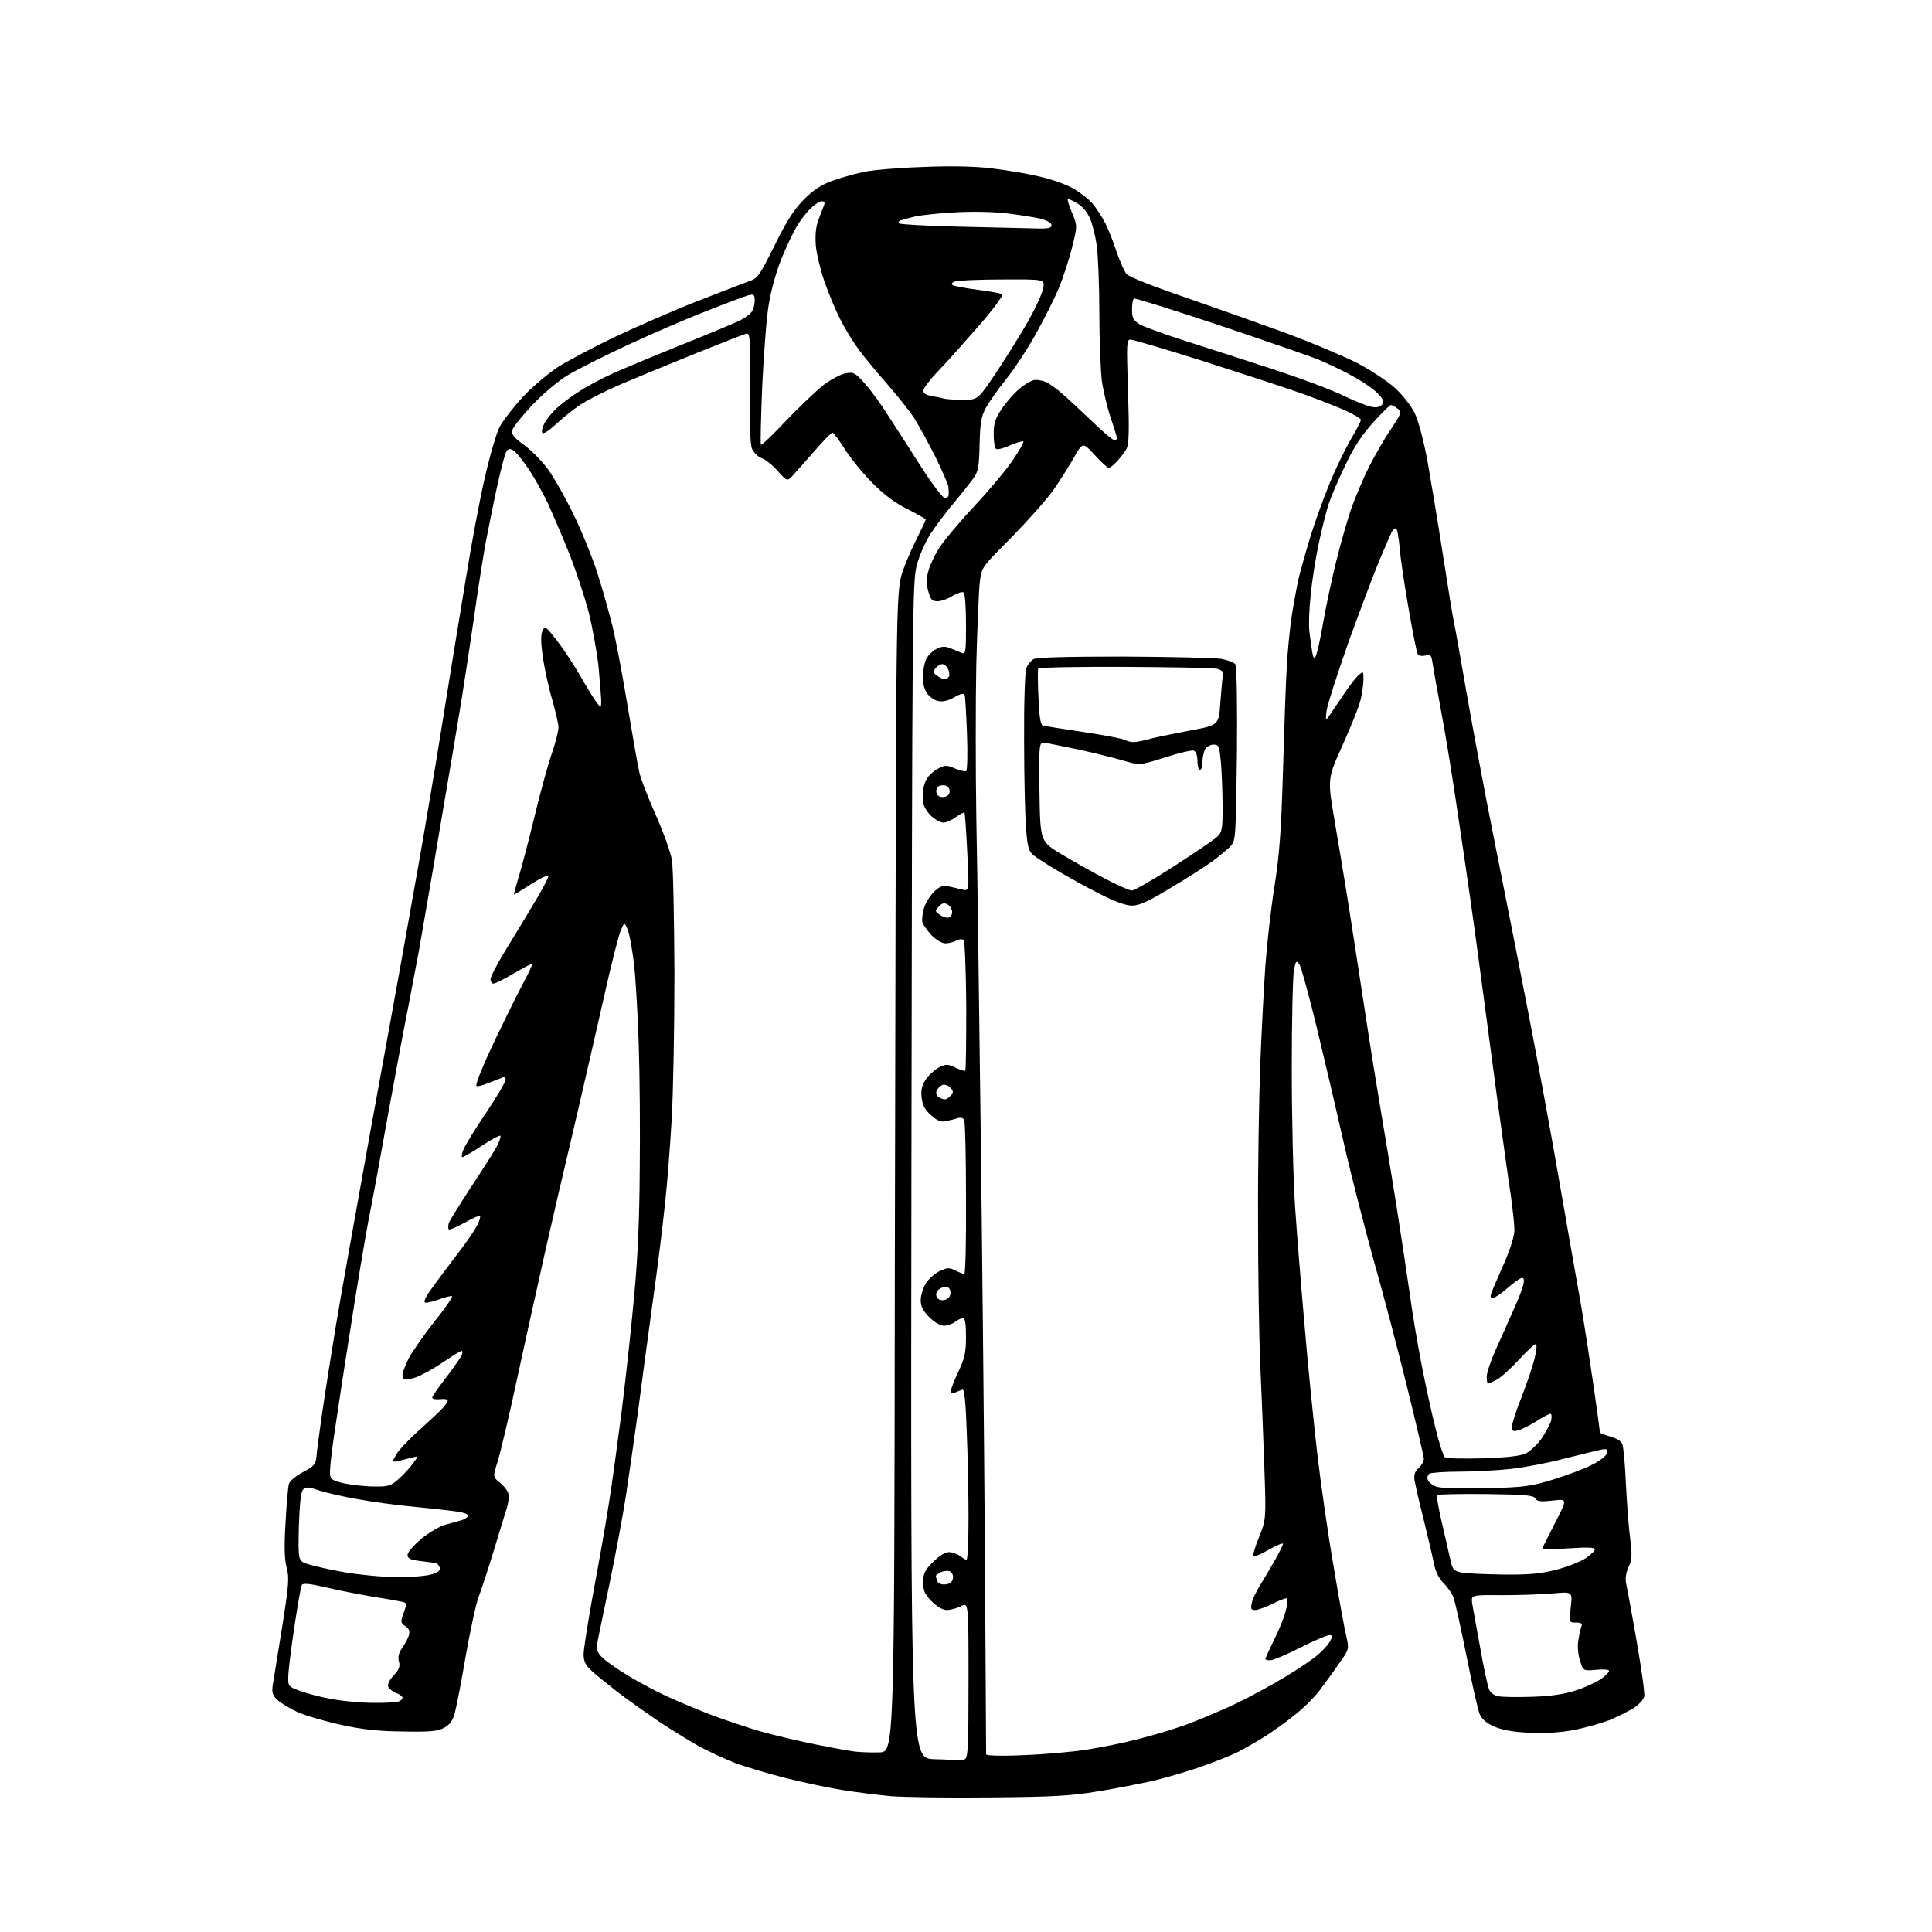 <?xml version="1.0" encoding="UTF-8" standalone="no"?>
<svg 
  version="1.1" 
  xmlns="http://www.w3.org/2000/svg" 
  xmlns:xlink="http://www.w3.org/1999/xlink" 
  xmlns:svg="http://www.w3.org/2000/svg"
  xmlns:rdf="http://www.w3.org/1999/02/22-rdf-syntax-ns#"
  xmlns:cc="http://creativecommons.org/ns#"
  xmlns:dc="http://purl.org/dc/elements/1.1/"
  viewBox="0 0 768 768"
  width="768"
  height="768"
>
<style>svg {background-color: white; }</style>"
<path stroke="none" fill="black" fill-rule="evenodd" d="M393.5,714.5C377.0,714.7 359.2,714.4 354.0,714.0C348.8,713.5 340.0,712.4 334.5,711.5C329.0,710.6 319.2,708.5 312.7,706.9C306.2,705.3 297.2,702.6 292.7,701.0C288.2,699.3 280.9,695.9 276.5,693.4C272.1,690.8 265.1,686.5 261.0,683.7C256.9,680.9 250.1,676.1 246.0,673.0C241.9,669.8 237.0,665.9 235.2,664.2C232.7,661.9 232.0,660.4 232.0,657.5C232.0,655.5 233.8,644.3 235.9,632.7C238.1,621.0 240.8,605.6 241.9,598.5C243.1,591.4 245.3,574.9 247.0,562.0C248.6,549.1 250.9,528.4 252.0,516.0C253.5,500.7 254.2,484.4 254.3,465.0C254.5,449.3 254.3,426.8 253.9,415.0C253.5,403.2 252.7,388.8 252.0,383.0C251.3,377.2 250.2,371.1 249.5,369.5C248.2,366.5 248.2,366.5 246.7,370.0C245.9,371.9 243.1,382.9 240.5,394.5C237.9,406.1 233.6,424.7 231.0,436.0C228.4,447.3 224.4,464.4 222.1,474.0C219.9,483.6 216.4,498.7 214.5,507.5C212.5,516.3 208.4,534.9 205.4,548.8C202.4,562.8 199.0,577.1 197.9,580.7C195.9,587.1 195.9,587.1 198.5,589.2C200.0,590.3 201.5,592.2 202.0,593.4C202.4,594.6 202.2,597.3 201.3,600.0C200.5,602.5 198.2,610.1 196.1,617.0C194.0,623.9 191.3,632.0 190.2,635.0C189.1,638.0 186.8,648.8 185.0,659.0C183.3,669.2 181.3,679.2 180.7,681.3C180.0,683.9 178.7,685.7 176.6,686.8C174.1,688.2 171.0,688.5 160.5,688.3C150.9,688.2 144.5,687.6 135.8,685.7C129.4,684.3 121.5,682.0 118.3,680.6C115.1,679.1 111.5,676.9 110.2,675.7C108.4,674.0 108.0,672.8 108.4,670.0C108.7,668.1 110.4,657.8 112.1,647.1C114.8,630.1 115.0,627.2 114.0,623.4C113.1,620.2 112.9,615.1 113.5,605.3C113.9,597.8 114.5,590.8 114.9,589.7C115.3,588.6 117.9,586.5 120.6,585.1C124.9,582.8 125.5,582.0 125.8,579.0C125.9,577.1 127.0,569.2 128.1,561.5C129.2,553.8 131.7,538.0 133.6,526.5C135.5,515.0 141.6,481.0 147.0,451.0C152.5,421.0 158.3,388.9 160.0,379.5C161.7,370.1 164.6,353.7 166.5,343.0C168.4,332.3 172.5,308.2 175.5,289.5C178.5,270.8 182.8,244.2 185.1,230.5C187.3,216.8 190.7,198.5 192.7,190.0C194.6,181.5 197.3,172.3 198.6,169.7C200.0,167.1 204.3,161.6 208.2,157.4C212.1,153.3 218.5,148.0 222.4,145.5C226.4,143.1 236.3,137.8 244.5,133.9C252.8,130.0 267.1,123.7 276.5,120.0C285.9,116.3 295.3,112.7 297.5,111.9C301.3,110.6 301.8,109.8 307.9,97.6C312.5,88.2 315.6,83.3 319.4,79.5C323.0,75.8 326.2,73.6 330.5,72.0C333.8,70.8 339.4,69.2 343.0,68.4C346.6,67.6 357.1,66.7 366.5,66.4C377.4,65.9 387.3,66.1 394.0,66.9C399.8,67.6 408.3,69.0 412.9,70.1C417.5,71.1 423.5,73.2 426.2,74.7C428.9,76.2 432.5,78.9 434.1,80.7C435.7,82.6 438.1,86.2 439.4,88.8C440.7,91.4 442.7,96.5 443.9,100.2C445.2,103.9 446.9,107.8 447.8,108.9C448.8,110.1 458.5,113.9 472.0,118.5C484.4,122.8 502.4,129.2 512.0,132.7C521.6,136.3 533.9,141.5 539.3,144.2C544.7,147.0 551.5,151.5 554.5,154.2C557.6,157.0 561.0,161.4 562.4,164.3C563.9,167.4 565.9,175.1 567.4,183.0C568.7,190.4 571.5,207.1 573.5,220.0C575.5,232.9 577.5,245.3 578.0,247.5C578.5,249.7 580.7,262.3 583.0,275.5C585.3,288.7 590.4,316.1 594.5,336.5C598.6,356.9 604.6,387.4 607.9,404.5C611.2,421.6 616.7,451.2 620.0,470.5C623.4,489.8 627.2,511.8 628.6,519.5C629.9,527.2 632.1,541.5 633.5,551.2C634.9,560.9 636.0,569.1 636.0,569.4C636.0,569.7 637.8,570.4 640.0,571.0C642.2,571.6 644.4,572.8 644.8,573.8C645.3,574.7 646.0,581.8 646.3,589.5C646.7,597.2 647.4,607.1 648.0,611.5C648.8,618.2 648.8,620.0 647.4,622.8C646.4,625.0 646.0,627.4 646.4,629.4C646.8,631.1 648.7,641.5 650.6,652.4C652.5,663.4 653.9,673.3 653.6,674.4C653.3,675.6 651.5,677.6 649.6,678.8C647.7,680.1 643.3,682.3 640.0,683.7C636.6,685.0 630.2,686.8 625.7,687.7C620.3,688.7 614.2,689.1 608.0,688.8C601.4,688.5 597.1,687.7 593.9,686.3C590.8,684.9 589.0,683.3 588.2,681.4C587.5,679.8 585.2,669.5 583.0,658.5C580.8,647.5 578.5,637.1 577.9,635.4C577.4,633.7 575.6,631.1 574.0,629.5C572.0,627.5 570.7,625.0 569.9,621.1C569.3,618.0 567.4,610.1 565.8,603.5C564.1,596.9 562.6,590.1 562.3,588.5C562.0,586.3 562.4,584.9 563.9,583.6C565.1,582.5 566.0,580.9 566.0,579.9C566.0,579.0 563.1,566.6 559.6,552.4C556.1,538.1 550.1,515.2 546.2,501.5C542.4,487.8 536.9,466.4 534.1,454.0C531.3,441.6 526.5,421.1 523.4,408.3C520.3,395.5 517.2,384.3 516.5,383.3C515.3,381.7 515.1,381.9 514.4,385.5C513.9,387.7 513.5,405.5 513.5,425.0C513.5,444.5 514.1,469.1 514.8,479.5C515.5,489.9 517.2,511.3 518.6,527.0C519.9,542.7 522.2,565.4 523.6,577.5C525.0,589.6 527.9,609.9 530.1,622.5C532.2,635.1 534.5,647.8 535.2,650.5C536.3,655.5 536.3,655.6 532.5,661.0C530.4,664.0 526.9,668.9 524.7,671.8C522.5,674.7 518.0,679.2 514.6,681.8C511.3,684.5 505.9,688.3 502.8,690.3C499.6,692.3 494.9,695.0 492.2,696.4C489.6,697.7 482.9,700.4 477.4,702.3C472.0,704.2 463.4,706.7 458.4,707.9C453.3,709.0 443.4,711.0 436.4,712.1C425.7,713.9 418.3,714.3 393.5,714.5zM381.2,699.8C381.5,699.9 382.5,699.7 383.4,699.4C384.8,698.9 385.0,695.1 385.0,667.9C385.0,636.9 385.0,636.9 382.0,638.5C380.4,639.3 377.9,640.0 376.4,640.0C374.8,640.0 372.6,638.8 370.4,636.6C367.6,633.8 367.0,632.4 367.0,629.0C367.0,625.4 367.6,624.2 370.9,620.9C373.3,618.5 375.7,617.0 377.2,617.0C378.5,617.0 380.5,617.7 381.6,618.5C382.6,619.3 383.8,620.0 384.2,620.0C384.7,620.0 385.0,612.5 385.0,603.2C385.0,594.0 384.7,578.7 384.3,569.2C383.9,557.3 383.3,552.0 382.6,552.4C382.0,552.6 380.7,553.1 379.8,553.5C378.6,554.0 378.0,553.8 378.0,552.9C378.0,552.1 379.4,548.6 381.0,545.2C383.5,539.9 384.0,537.6 384.0,531.4C384.0,526.1 383.6,524.0 382.8,524.0C382.1,524.0 380.6,524.7 379.6,525.5C378.5,526.3 376.5,527.0 375.2,527.0C373.8,527.0 371.4,525.6 369.4,523.6C366.9,521.1 366.0,519.3 366.0,516.9C366.0,515.0 366.9,512.0 368.0,510.2C369.1,508.4 371.6,506.2 373.5,505.3C376.5,503.9 377.3,503.8 379.7,505.0C381.3,505.8 382.9,506.4 383.3,506.5C383.8,506.5 384.1,493.1 384.0,476.7C384.0,460.4 383.7,446.3 383.3,445.4C382.9,444.3 382.1,444.1 380.6,444.5C379.5,444.9 377.3,445.4 375.9,445.7C373.9,446.1 372.4,445.4 370.1,443.3C367.8,441.3 366.7,439.4 366.4,436.5C366.0,433.6 366.4,431.6 367.9,429.3C369.0,427.5 371.4,425.4 373.1,424.4C376.1,422.9 376.6,422.9 379.8,424.4C381.7,425.3 383.5,425.9 383.7,425.6C384.0,425.4 384.1,413.8 384.1,399.8C384.0,385.9 383.5,374.1 383.1,373.7C382.6,373.2 381.3,373.3 380.2,373.9C379.1,374.5 377.1,375.0 375.8,375.0C374.4,375.0 372.1,373.6 370.3,371.8C368.7,370.0 367.0,367.7 366.7,366.8C366.4,365.9 366.6,363.5 367.2,361.4C367.7,359.3 369.5,356.3 371.1,354.7C373.4,352.4 374.7,351.9 376.8,352.3C378.3,352.6 380.8,353.2 382.4,353.6C385.3,354.3 385.3,354.3 384.5,338.9C384.1,330.4 383.6,323.3 383.4,323.1C383.2,322.8 381.6,323.6 380.0,324.8C378.4,326.0 376.1,327.0 375.0,327.0C373.8,327.0 371.5,325.7 369.9,324.1C368.3,322.5 367.0,320.1 366.9,318.8C366.8,317.5 366.9,315.4 367.0,314.0C367.1,312.6 367.8,310.5 368.6,309.3C369.4,308.0 371.4,306.3 373.0,305.5C375.7,304.1 376.4,304.1 379.6,305.5C381.6,306.3 383.6,306.8 384.1,306.5C384.5,306.2 384.7,299.5 384.4,291.7C384.1,283.9 383.7,277.0 383.5,276.3C383.2,275.5 381.9,275.7 379.3,277.2C376.6,278.7 374.6,279.1 372.7,278.6C371.2,278.3 369.3,276.8 368.4,275.4C367.3,273.8 366.7,271.1 366.9,268.2C367.0,265.7 367.7,262.5 368.6,261.3C369.4,260.0 371.2,258.4 372.6,257.8C374.4,256.9 375.9,256.9 377.8,257.7C379.3,258.3 381.3,259.1 382.2,259.5C383.9,260.2 384.0,259.3 384.0,248.2C384.0,241.1 383.6,235.9 383.0,235.5C382.4,235.1 380.5,235.8 378.6,236.9C376.8,238.1 374.1,239.0 372.7,239.0C370.5,239.0 369.9,238.4 369.0,235.0C368.2,232.1 368.2,229.8 369.1,226.8C369.7,224.5 371.7,220.3 373.5,217.6C375.3,214.8 381.5,207.4 387.3,201.2C393.1,195.0 400.0,186.8 402.6,182.9C405.2,179.1 407.1,175.8 406.8,175.5C406.5,175.2 404.2,175.9 401.6,177.0C399.1,178.2 396.5,178.8 396.0,178.5C395.4,178.2 395.0,175.5 395.0,172.6C395.0,168.4 395.6,166.4 398.1,162.7C399.8,160.1 403.0,156.4 405.3,154.5C407.5,152.6 410.4,151.0 411.7,151.0C413.1,151.0 415.1,151.5 416.3,152.1C417.5,152.8 420.1,154.6 422.0,156.3C423.9,157.9 429.2,162.8 433.7,167.1C438.2,171.5 442.4,175.0 443.0,175.0C443.5,175.0 444.0,174.6 444.0,174.2C444.0,173.7 442.9,170.1 441.5,166.1C440.2,162.2 438.6,155.5 438.0,151.4C437.5,147.2 437.0,135.0 437.0,124.2C437.0,113.4 436.5,101.5 436.0,97.8C435.5,94.1 434.3,89.3 433.4,87.1C432.4,84.6 430.5,82.2 428.3,80.9C426.4,79.7 424.7,79.0 424.5,79.2C424.2,79.4 425.0,81.9 426.2,84.7C428.3,89.8 428.3,89.8 426.1,98.6C424.9,103.5 422.5,110.6 420.9,114.5C419.3,118.4 415.3,126.4 411.9,132.5C408.6,138.5 403.2,146.7 399.9,150.8C396.6,154.9 393.0,160.1 391.8,162.3C390.0,165.7 389.6,168.5 389.4,176.7C389.2,185.6 388.9,187.4 386.9,190.2C385.6,192.0 382.1,196.4 379.2,199.9C376.2,203.4 372.0,209.0 369.9,212.2C367.9,215.4 365.3,221.1 364.4,224.8C362.7,231.1 362.6,244.8 362.3,465.2C362.0,698.9 362.0,698.9 371.2,699.3C376.3,699.4 380.8,699.7 381.2,699.8zM406.8,697.7C415.0,697.4 426.4,696.4 432.1,695.5C437.8,694.6 446.8,692.8 452.1,691.4C457.4,690.1 465.8,687.6 470.6,685.9C475.5,684.2 484.4,680.4 490.5,677.6C496.6,674.7 505.8,669.7 511.0,666.5C516.2,663.4 522.1,659.4 524.0,657.7C525.9,656.1 528.1,653.6 528.8,652.3C529.9,650.3 529.8,650.0 528.4,650.0C527.5,650.0 522.3,652.2 516.8,655.0C511.3,657.8 506.0,660.0 504.9,660.0C503.9,660.0 503.0,659.8 503.0,659.5C503.0,659.2 504.5,655.9 506.3,652.2C508.2,648.5 510.3,643.3 511.0,640.7C511.7,638.1 512.0,635.7 511.7,635.4C511.4,635.1 508.9,636.0 506.1,637.4C503.3,638.8 500.1,640.0 499.0,640.0C497.3,640.0 497.1,639.6 497.6,637.2C497.9,635.7 499.6,632.2 501.3,629.5C503.0,626.8 505.6,622.2 507.2,619.5C508.7,616.8 510.0,614.1 510.0,613.7C510.0,613.2 507.5,614.3 504.4,616.0C501.4,617.8 498.6,618.9 498.3,618.6C497.9,618.3 498.9,614.9 500.5,611.0C503.3,604.0 503.3,604.0 502.6,583.2C502.2,571.8 501.5,553.7 501.0,543.0C500.5,532.3 500.1,505.9 500.1,484.5C500.0,463.1 500.5,435.1 501.0,422.5C501.5,409.9 502.4,392.5 503.0,384.0C503.6,375.5 505.2,361.3 506.6,352.5C508.6,339.7 509.3,330.5 510.0,306.5C510.5,290.0 511.1,271.5 511.5,265.3C511.8,259.2 512.7,250.0 513.5,244.8C514.3,239.7 515.5,233.2 516.1,230.5C516.7,227.8 518.8,220.3 520.7,214.0C522.6,207.7 526.2,197.8 528.6,192.0C531.0,186.2 534.8,178.4 537.0,174.6C539.2,170.9 541.0,167.4 541.0,166.9C541.0,166.4 538.0,164.6 534.2,162.9C530.5,161.3 522.3,158.1 516.0,155.9C509.7,153.7 492.5,148.1 477.8,143.4C463.2,138.8 450.4,135.0 449.4,135.0C447.8,135.0 447.8,136.5 448.4,155.4C448.9,170.5 448.8,176.5 447.9,178.2C447.3,179.5 445.6,181.7 444.2,183.2C442.8,184.8 441.2,186.0 440.7,186.0C440.3,186.0 437.7,183.7 435.1,180.8C430.4,175.7 430.4,175.7 426.8,182.1C424.8,185.6 421.1,191.4 418.6,195.0C416.1,198.5 408.7,206.8 402.2,213.5C390.2,225.5 390.2,225.5 389.5,231.3C389.1,234.5 388.5,249.1 388.1,263.8C387.8,278.5 387.8,306.0 388.1,325.0C388.5,344.0 389.2,398.6 389.8,446.5C390.4,494.4 391.2,570.2 391.5,615.0C391.8,659.8 392.0,696.9 392.0,697.4C392.0,697.9 398.2,698.1 406.8,697.7zM349.5,696.6C355.5,696.5 355.5,696.5 355.7,507.5C355.9,403.6 356.1,299.6 356.3,276.5C356.6,241.4 357.0,233.6 358.3,228.8C359.2,225.6 361.8,219.4 364.0,215.0C366.2,210.6 368.0,206.8 368.0,206.5C368.0,206.3 364.7,204.4 360.8,202.4C355.7,199.9 351.3,196.6 346.4,191.6C342.6,187.7 337.7,181.6 335.6,178.2C333.4,174.8 331.4,172.0 330.9,172.0C330.5,172.0 327.5,175.0 324.3,178.7C321.1,182.3 317.3,186.7 315.7,188.4C313.0,191.5 313.0,191.5 309.2,187.3C307.2,185.0 304.3,182.6 302.7,182.1C301.2,181.5 299.5,179.8 298.9,178.3C298.2,176.5 297.9,167.4 298.1,154.0C298.3,135.8 298.2,132.5 296.9,132.6C296.1,132.7 287.2,136.2 277.0,140.3C266.8,144.4 253.3,150.0 246.9,152.7C240.5,155.5 233.1,159.2 230.4,161.1C227.7,162.9 223.4,166.4 220.8,168.8C218.2,171.2 215.9,172.7 215.6,172.1C215.2,171.5 215.6,169.8 216.4,168.3C217.2,166.8 219.3,164.1 221.2,162.4C223.0,160.6 227.2,157.5 230.4,155.5C233.6,153.4 239.5,150.3 243.5,148.5C247.5,146.7 259.9,141.5 271.1,137.0C282.3,132.5 292.9,128.1 294.5,127.2C296.1,126.4 298.0,125.0 298.7,124.1C299.4,123.2 300.0,121.2 300.0,119.6C300.0,117.1 299.7,116.8 297.4,117.4C296.0,117.8 288.5,120.6 280.7,123.7C272.9,126.7 258.9,132.8 249.6,137.1C240.4,141.4 229.8,146.7 226.1,148.9C222.3,151.1 216.2,156.2 211.9,160.7C207.7,165.1 204.1,169.6 203.7,170.9C203.3,172.7 204.1,173.8 208.2,176.8C211.0,178.8 215.3,183.1 217.8,186.5C220.2,189.8 224.8,197.9 228.0,204.5C231.2,211.1 235.5,221.6 237.5,227.9C239.5,234.1 242.2,243.8 243.6,249.4C244.9,254.9 247.6,269.1 249.5,280.8C251.5,292.6 253.5,304.3 254.1,306.8C254.6,309.4 257.6,317.0 260.6,323.8C263.6,330.5 266.5,338.6 267.1,341.8C267.6,344.9 268.0,365.3 268.1,387.0C268.1,408.7 267.6,434.8 267.0,445.0C266.4,455.2 265.3,470.0 264.4,478.0C263.6,486.0 261.4,504.0 259.4,518.0C257.5,532.0 254.8,551.8 253.5,562.0C252.1,572.2 250.0,586.6 248.9,594.0C247.8,601.4 244.8,617.4 242.3,629.5C239.8,641.6 237.5,652.5 237.3,653.8C236.9,655.3 237.5,656.9 239.1,658.6C240.4,660.0 245.1,663.3 249.5,666.0C253.9,668.7 261.1,672.5 265.5,674.5C269.9,676.5 278.0,679.9 283.5,682.0C289.0,684.0 297.6,686.9 302.5,688.3C307.5,689.7 317.1,692.0 324.0,693.4C330.9,694.8 338.1,696.1 340.0,696.3C341.9,696.5 346.2,696.7 349.5,696.6zM148.2,676.9C152.9,677.0 157.5,676.7 158.4,676.4C159.3,676.1 160.0,675.4 160.0,674.9C160.0,674.4 158.9,673.5 157.5,673.0C156.1,672.5 154.7,671.3 154.3,670.5C154.0,669.5 154.8,667.8 156.5,666.0C158.6,663.8 159.1,662.5 158.6,660.5C158.1,658.7 158.5,657.0 159.8,655.2C160.9,653.7 162.1,651.4 162.5,650.2C163.0,648.4 162.7,647.5 161.1,646.4C159.2,645.1 159.2,644.7 160.5,641.0C161.9,637.2 161.8,637.1 159.2,636.6C157.7,636.3 152.2,635.3 147.0,634.5C141.8,633.6 133.7,632.0 129.1,630.9C123.2,629.5 120.5,629.3 120.0,630.0C119.6,630.6 118.3,638.2 117.0,646.8C115.7,655.4 114.6,664.3 114.6,666.5C114.5,670.3 114.6,670.5 119.4,672.2C122.1,673.2 127.7,674.7 131.9,675.4C136.1,676.2 143.4,676.9 148.2,676.9zM609.0,674.5C616.1,674.3 621.6,673.5 626.0,672.1C629.6,671.0 634.2,668.9 636.3,667.5C638.4,666.1 639.8,664.5 639.6,664.1C639.3,663.6 636.9,663.5 634.2,663.8C629.4,664.2 629.4,664.2 628.1,660.2C627.3,657.8 627.0,654.5 627.4,652.2C627.7,650.0 628.3,647.5 628.6,646.6C629.1,645.4 628.6,645.0 626.5,645.0C623.7,645.0 623.7,645.0 624.4,638.9C625.1,632.7 625.1,632.7 617.3,633.4C613.0,633.8 603.9,634.1 597.1,634.1C584.8,634.0 584.8,634.0 585.2,637.3C585.5,639.0 586.9,647.0 588.4,655.0C589.8,663.0 591.4,670.5 592.0,671.7C592.5,672.9 594.1,674.1 595.7,674.3C597.2,674.6 603.2,674.7 609.0,674.5zM375.9,629.8C377.7,629.6 378.6,628.8 378.8,627.4C379.0,626.1 378.4,625.0 377.5,624.6C376.6,624.3 375.0,624.5 373.9,625.0C372.9,625.6 372.0,626.2 372.0,626.5C372.0,626.7 372.3,627.6 372.6,628.5C373.0,629.5 374.2,630.0 375.9,629.8zM157.5,626.9C163.0,627.0 169.2,626.5 171.3,625.9C174.0,625.2 175.0,624.4 174.8,623.2C174.6,622.3 173.8,621.4 173.0,621.3C172.2,621.2 169.4,620.8 166.8,620.5C163.1,620.0 162.0,619.5 162.0,618.1C162.0,617.1 164.5,614.2 167.6,611.6C170.7,609.1 175.1,606.5 177.4,606.0C179.6,605.4 182.5,604.6 183.8,604.2C185.0,603.8 186.1,603.0 186.1,602.5C186.2,602.0 184.3,601.2 181.9,600.9C179.5,600.5 171.9,599.7 165.0,599.0C158.1,598.4 147.8,597.0 142.0,595.9C136.2,594.9 129.3,593.3 126.6,592.4C122.6,591.0 121.6,591.0 120.5,592.1C119.6,593.1 119.1,597.7 118.8,607.0C118.5,620.5 118.5,620.5 122.5,621.8C124.7,622.5 131.2,624.0 137.0,625.0C142.8,626.0 152.0,626.9 157.5,626.9zM597.6,625.9C607.8,626.0 612.4,625.6 618.6,624.0C622.9,622.9 628.2,620.8 630.2,619.5C632.3,618.1 634.0,616.5 634.0,615.9C634.0,615.1 630.8,615.0 623.4,615.5C617.3,615.9 612.9,615.9 613.1,615.4C613.3,614.9 615.7,610.3 618.3,605.1C623.1,595.8 623.1,595.8 617.2,596.5C612.4,597.0 611.0,596.9 610.3,595.6C609.6,594.4 606.3,594.1 590.7,593.9C580.4,593.8 571.7,594.0 571.3,594.3C571.0,594.7 571.9,600.3 573.5,606.7C575.0,613.2 576.5,619.9 576.9,621.5C577.5,623.9 578.3,624.6 581.1,625.1C583.0,625.5 590.4,625.8 597.6,625.9zM590.5,591.6C606.0,591.2 608.4,590.9 617.5,588.1C623.0,586.4 630.0,583.8 633.0,582.2C636.1,580.7 638.6,578.6 638.8,577.6C639.1,576.1 638.7,575.8 636.3,576.3C634.8,576.6 628.3,578.2 621.9,579.8C615.6,581.5 606.1,583.3 600.7,583.9C595.4,584.5 586.2,585.0 580.3,585.0C574.4,585.0 568.9,585.4 568.2,585.8C567.5,586.3 567.2,587.4 567.6,588.3C567.9,589.2 569.4,590.4 570.8,590.9C572.5,591.6 580.1,591.8 590.5,591.6zM148.7,590.9C154.3,591.0 155.3,590.7 158.5,587.9C160.4,586.2 163.0,583.4 164.2,581.7C166.4,578.7 166.4,578.7 163.9,579.4C162.6,579.7 160.2,580.3 158.6,580.7C155.7,581.3 155.7,581.3 157.6,578.1C158.6,576.3 162.9,571.8 167.0,568.2C171.1,564.5 175.3,560.6 176.2,559.5C177.2,558.4 177.9,557.1 178.0,556.7C178.0,556.2 176.6,556.0 174.9,556.2C173.2,556.4 171.8,556.1 171.8,555.6C171.7,555.2 174.3,551.5 177.4,547.5C180.5,543.4 183.3,539.4 183.6,538.6C183.9,537.7 183.9,537.0 183.5,537.0C183.0,537.0 179.7,539.1 176.0,541.6C172.3,544.1 167.6,546.7 165.4,547.5C163.3,548.2 161.2,548.6 160.8,548.3C160.3,548.1 160.0,547.2 160.0,546.4C160.0,545.6 161.1,542.8 162.4,540.1C163.8,537.5 168.3,530.9 172.5,525.6C176.8,520.3 180.0,515.6 179.7,515.3C179.4,515.0 177.1,515.6 174.6,516.5C172.2,517.4 169.6,518.0 169.0,517.8C168.3,517.6 169.1,515.6 171.2,512.8C173.0,510.2 177.4,504.3 181.0,499.6C184.6,495.0 188.4,489.5 189.4,487.6C190.5,485.6 191.1,483.7 190.8,483.4C190.5,483.1 187.7,484.3 184.6,486.1C181.4,487.8 178.7,489.0 178.4,488.7C178.1,488.4 178.1,487.3 178.4,486.2C178.8,485.1 182.8,478.7 187.3,471.8C191.8,465.0 196.4,457.8 197.5,455.7C198.5,453.7 199.2,451.8 198.9,451.5C198.6,451.2 195.2,453.0 191.5,455.5C187.7,458.0 184.2,460.0 183.8,460.0C183.3,460.0 183.6,458.5 184.3,456.8C185.1,455.0 189.1,448.4 193.4,442.1C197.6,435.8 201.0,430.0 201.0,429.2C201.0,428.4 200.4,428.0 199.8,428.3C199.1,428.6 196.6,429.6 194.2,430.5C191.8,431.5 189.7,432.0 189.4,431.7C189.1,431.4 190.0,428.6 191.4,425.4C192.7,422.1 196.3,414.3 199.4,408.0C202.4,401.7 206.5,393.6 208.4,390.0C210.3,386.5 211.7,383.4 211.5,383.2C211.3,383.0 208.1,384.7 204.3,386.9C200.5,389.2 196.8,391.0 196.2,391.0C195.5,391.0 195.0,390.2 195.0,389.2C195.0,388.2 197.8,382.9 201.1,377.5C204.5,372.0 209.7,363.4 212.6,358.5C215.6,353.6 218.0,348.9 218.0,348.3C218.0,347.6 215.0,349.0 211.2,351.4C207.5,353.8 204.4,355.7 204.3,355.6C204.2,355.5 205.0,352.5 206.1,348.9C207.2,345.4 210.1,334.4 212.5,324.5C214.9,314.6 218.0,303.2 219.5,299.1C220.9,295.0 222.0,290.5 222.0,289.1C222.0,287.7 220.8,282.7 219.5,278.1C218.1,273.4 216.5,265.9 215.8,261.4C215.0,255.7 214.9,252.5 215.6,250.9C216.6,248.7 216.8,248.8 221.3,254.5C223.8,257.7 228.0,264.1 230.7,268.7C233.3,273.4 236.3,278.1 237.2,279.3C238.9,281.5 238.9,281.5 239.0,279.0C239.0,277.6 238.5,271.7 238.0,265.7C237.4,259.8 235.6,249.7 234.0,243.3C232.3,236.9 228.8,226.3 226.1,219.6C223.4,212.9 219.7,204.3 218.0,200.5C216.2,196.7 212.8,190.5 210.3,186.7C207.8,183.0 205.0,179.5 204.0,179.0C202.5,178.2 201.9,178.4 201.2,179.7C200.6,180.7 199.1,186.7 197.7,193.0C196.3,199.3 194.3,209.4 193.1,215.5C192.0,221.6 189.9,234.8 188.5,245.0C187.0,255.2 184.8,270.0 183.5,278.0C182.2,286.0 178.4,308.7 175.0,328.5C171.7,348.3 167.8,370.6 166.5,378.1C165.1,385.5 163.1,396.0 162.1,401.2C161.0,406.5 157.6,424.7 154.5,441.7C151.5,458.6 147.9,478.1 146.5,485.0C145.2,491.9 141.8,511.9 139.1,529.5C136.3,547.1 133.4,566.5 132.5,572.7C131.6,578.9 131.0,585.0 131.2,586.2C131.4,588.1 132.5,588.7 137.0,589.7C140.0,590.3 145.3,590.9 148.7,590.9zM589.6,579.7C599.9,579.3 604.5,578.8 606.8,577.6C608.5,576.7 611.3,574.0 612.9,571.7C614.5,569.3 616.2,566.1 616.6,564.7C616.9,563.2 616.8,562.0 616.3,562.0C615.8,562.0 613.3,563.3 610.7,565.0C608.1,566.6 604.9,568.2 603.5,568.6C601.4,569.1 601.0,568.9 601.0,567.2C601.0,566.1 602.7,560.7 604.9,555.2C607.0,549.8 609.3,543.0 610.0,540.1C610.7,537.2 611.0,534.6 610.6,534.3C610.3,534.0 607.3,536.7 603.9,540.4C600.5,544.1 596.5,547.7 594.9,548.5C593.4,549.3 591.9,550.0 591.5,550.0C591.2,550.0 591.0,548.8 591.0,547.2C591.0,545.7 592.6,540.9 594.6,536.5C596.6,532.1 599.7,525.1 601.5,521.0C603.4,516.9 605.2,512.3 605.5,510.8C606.0,508.9 605.8,508.0 605.0,508.0C604.3,508.0 601.8,509.8 599.3,512.0C596.8,514.2 594.1,516.0 593.4,516.0C592.4,516.0 592.3,515.4 592.9,513.8C593.4,512.5 595.6,507.3 597.9,502.2C600.4,496.4 602.0,491.4 602.0,488.9C602.0,486.8 601.3,480.4 600.5,474.7C599.6,469.1 597.2,451.4 595.0,435.5C592.9,419.6 589.7,395.9 588.0,383.0C586.3,370.1 582.9,346.0 580.4,329.5C578.0,313.0 575.1,294.8 574.0,289.0C573.0,283.2 571.6,275.8 571.0,272.5C570.4,269.2 569.7,265.0 569.4,263.2C569.0,260.4 568.6,260.1 566.6,260.6C565.3,260.9 563.9,260.7 563.6,260.1C563.2,259.6 561.6,251.5 560.0,242.3C558.4,233.1 556.7,222.0 556.4,217.8C556.0,213.5 555.4,210.0 554.9,210.0C554.5,210.0 553.8,210.5 553.5,211.0C553.1,211.6 550.8,216.9 548.3,222.8C545.9,228.7 540.3,243.5 535.9,255.7C531.6,267.9 527.8,279.8 527.4,282.2C527.0,284.6 527.0,286.3 527.3,286.0C527.6,285.7 530.1,282.1 532.8,278.0C535.5,273.9 538.7,269.6 539.8,268.6C542.0,266.7 542.0,266.7 542.0,270.1C542.0,272.0 541.5,275.5 540.9,278.0C540.4,280.5 537.1,288.6 533.8,296.0C527.7,309.5 527.7,309.5 530.4,325.5C531.9,334.3 534.7,350.9 536.5,362.5C538.3,374.1 541.2,392.7 542.9,404.0C544.6,415.3 547.3,432.1 548.9,441.5C550.5,450.9 553.4,468.4 555.3,480.5C557.2,492.6 559.5,508.1 560.5,515.0C561.4,521.8 563.5,534.2 565.1,542.5C566.7,550.7 569.2,562.2 570.7,568.0C572.1,573.8 573.8,578.9 574.4,579.3C575.0,579.8 581.8,579.9 589.6,579.7zM375.2,516.8C376.6,516.6 377.6,515.7 377.8,514.4C378.0,513.2 377.5,512.0 376.7,511.7C375.8,511.4 374.4,511.7 373.4,512.4C372.3,513.2 371.9,514.4 372.3,515.4C372.7,516.5 373.8,517.0 375.2,516.8zM375.6,437.0C376.2,437.0 377.3,436.3 378.0,435.4C379.1,434.2 379.0,433.6 377.7,432.3C376.9,431.4 375.4,431.0 374.6,431.3C373.7,431.7 372.7,432.7 372.3,433.6C372.0,434.5 372.3,435.6 373.1,436.1C373.9,436.6 375.0,437.0 375.6,437.0zM377.0,364.8C377.8,364.6 378.5,363.6 378.5,362.6C378.5,361.6 377.7,360.2 376.8,359.6C375.4,358.8 374.6,358.9 373.3,360.3C371.6,362.0 371.6,362.2 373.5,363.6C374.6,364.4 376.1,364.9 377.0,364.8zM450.0,360.0C447.6,360.0 443.1,358.4 436.9,355.2C431.7,352.6 424.4,348.5 420.5,346.2C416.6,343.9 412.4,341.2 411.0,340.1C408.9,338.4 408.5,337.0 407.9,329.8C407.5,325.2 407.1,309.5 407.1,294.8C407.0,280.1 407.4,267.0 408.0,265.6C408.5,264.2 409.8,262.6 410.9,262.0C412.2,261.3 424.4,261.0 446.7,261.0C465.3,261.1 482.7,261.5 485.4,261.9C488.0,262.4 490.6,263.3 491.1,264.1C491.6,264.9 491.9,280.3 491.7,299.7C491.3,331.8 491.2,334.1 489.4,336.1C488.4,337.3 485.2,339.9 482.5,342.0C479.8,344.0 472.2,348.9 465.6,352.8C456.6,358.3 452.9,360.0 450.0,360.0zM449.9,354.0C450.9,354.0 458.4,349.7 466.6,344.4C474.8,339.1 482.5,333.9 483.8,332.7C485.8,330.8 486.0,329.7 486.0,321.0C486.0,315.7 485.7,307.9 485.4,303.7C484.7,296.5 484.6,296.0 482.4,296.0C481.1,296.0 479.6,296.9 479.0,297.9C478.5,299.0 478.0,301.2 478.0,302.9C478.0,304.6 477.6,306.0 477.0,306.0C476.4,306.0 476.0,304.4 476.0,302.5C476.0,300.4 475.4,298.7 474.6,298.4C473.8,298.1 468.6,299.3 463.1,301.1C453.0,304.3 453.0,304.3 445.7,302.1C441.8,301.0 434.0,299.1 428.5,297.9C423.0,296.8 417.3,295.6 415.7,295.3C413.0,294.8 413.0,294.8 413.2,314.6C413.5,334.5 413.5,334.5 422.0,339.6C426.7,342.4 434.5,346.8 439.3,349.3C444.2,351.9 449.0,354.0 449.9,354.0zM375.2,316.8C376.7,316.6 377.5,315.8 377.5,314.5C377.5,313.4 376.7,312.4 375.6,312.2C374.6,312.0 373.3,312.3 372.8,312.8C372.2,313.4 372.0,314.6 372.4,315.5C372.7,316.5 373.9,317.0 375.2,316.8zM450.5,295.0C451.6,295.0 454.3,294.5 456.5,293.9C458.7,293.2 465.9,291.8 472.5,290.5C484.5,288.3 484.5,288.3 485.1,279.4C485.5,274.5 485.9,269.6 486.1,268.6C486.4,267.2 485.8,266.4 484.0,265.9C482.6,265.5 466.1,265.2 447.3,265.1C428.5,265.0 412.9,265.3 412.7,265.8C412.5,266.2 412.5,271.3 412.8,277.2C413.1,284.7 413.6,288.0 414.5,288.4C415.2,288.6 422.5,289.8 430.7,291.0C438.8,292.2 446.2,293.6 447.0,294.1C447.8,294.5 449.4,295.0 450.5,295.0zM375.6,270.0C376.3,270.0 377.0,269.4 377.3,268.8C377.5,268.1 377.3,266.7 376.8,265.8C376.3,264.8 375.3,264.0 374.6,264.0C373.8,264.0 372.6,264.7 371.9,265.6C370.8,267.0 370.9,267.4 372.5,268.6C373.5,269.4 374.9,270.0 375.6,270.0zM523.0,260.9C523.5,260.0 524.9,254.0 526.0,247.4C527.1,240.9 529.5,229.9 531.2,223.0C532.9,216.1 535.6,206.7 537.2,202.0C538.9,197.3 542.0,190.0 544.2,185.6C546.4,181.3 550.2,174.6 552.8,170.8C557.2,164.1 557.4,163.7 555.5,162.4C554.5,161.6 553.3,161.0 552.9,161.0C552.5,161.0 549.4,164.0 546.0,167.8C541.7,172.5 538.3,177.5 535.0,184.5C532.3,190.0 529.2,197.2 528.1,200.5C527.1,203.8 525.2,211.1 524.1,216.7C522.9,222.3 521.5,231.3 521.0,236.7C520.4,242.1 520.2,248.5 520.5,251.0C520.8,253.5 521.3,257.1 521.6,259.0C522.0,261.6 522.4,262.1 523.0,260.9zM375.6,198.0C376.4,198.0 377.1,197.4 377.1,196.8C377.2,196.1 377.1,194.6 377.0,193.5C376.9,192.5 374.5,187.1 371.8,181.5C369.0,176.0 365.2,169.1 363.4,166.2C361.5,163.3 356.7,157.3 352.7,152.7C348.7,148.2 343.6,142.0 341.3,138.9C339.1,135.9 335.8,130.5 334.0,126.9C332.2,123.4 329.4,116.7 327.8,112.1C326.2,107.5 324.6,101.0 324.3,97.6C324.0,93.5 324.3,90.2 325.3,87.5C326.1,85.3 327.1,82.7 327.5,81.8C328.0,80.5 327.8,80.0 326.7,80.0C325.9,80.0 323.9,81.2 322.3,82.8C320.7,84.3 318.1,87.6 316.6,90.2C315.1,92.8 312.3,98.7 310.5,103.2C308.6,107.9 306.4,115.8 305.6,121.0C304.7,126.2 303.6,140.8 303.0,153.4C302.5,166.0 302.2,176.6 302.5,176.8C302.7,177.1 307.3,172.8 312.5,167.2C317.8,161.7 324.5,155.3 327.4,153.0C330.4,150.8 334.3,148.7 336.2,148.4C339.3,147.8 340.0,148.2 343.9,152.6C346.3,155.3 350.3,160.8 352.8,164.8C355.4,168.8 361.3,177.9 365.8,185.0C370.4,192.2 374.8,198.0 375.6,198.0zM546.3,161.9C548.0,162.0 549.3,161.4 549.7,160.3C550.2,159.2 549.2,157.7 546.6,155.4C544.6,153.6 539.9,150.6 536.2,148.7C532.5,146.7 527.0,144.2 524.0,142.9C521.0,141.7 503.4,135.6 485.0,129.4C466.6,123.3 451.2,118.4 450.8,118.7C450.3,118.9 450.0,120.9 450.0,123.1C450.0,126.4 450.5,127.3 453.0,128.9C454.7,129.9 462.7,132.8 470.8,135.4C478.9,138.0 494.5,143.0 505.5,146.6C516.5,150.2 529.5,155.0 534.5,157.5C539.5,159.9 544.8,161.9 546.3,161.9zM382.6,158.9C388.7,159.0 388.7,159.0 396.2,147.8C400.3,141.6 406.1,132.3 408.9,127.3C411.8,122.2 414.4,116.4 414.7,114.5C415.3,111.0 415.3,111.0 398.4,111.1C389.1,111.1 380.6,111.5 379.6,111.9C378.3,112.4 378.0,112.9 378.8,113.4C379.4,113.7 383.9,114.6 388.7,115.2C393.5,115.8 397.9,116.6 398.4,117.0C398.8,117.5 395.0,122.7 389.9,128.6C384.7,134.6 377.5,142.7 373.8,146.6C370.0,150.5 367.0,154.4 367.0,155.3C367.0,156.4 368.2,157.1 370.8,157.5C372.8,157.9 374.9,158.3 375.5,158.5C376.1,158.7 379.2,158.9 382.6,158.9zM411.2,90.8C416.6,91.0 418.0,90.7 418.0,89.5C418.0,88.7 416.4,87.7 414.2,87.1C412.2,86.5 406.2,85.6 401.0,84.9C395.4,84.2 386.7,84.0 380.0,84.4C373.7,84.7 366.5,85.5 364.0,86.0C361.5,86.6 358.9,87.3 358.1,87.6C357.3,87.8 357.0,88.4 357.4,88.8C357.8,89.2 368.6,89.8 381.3,90.1C394.1,90.4 407.5,90.7 411.2,90.8z" />

</svg>